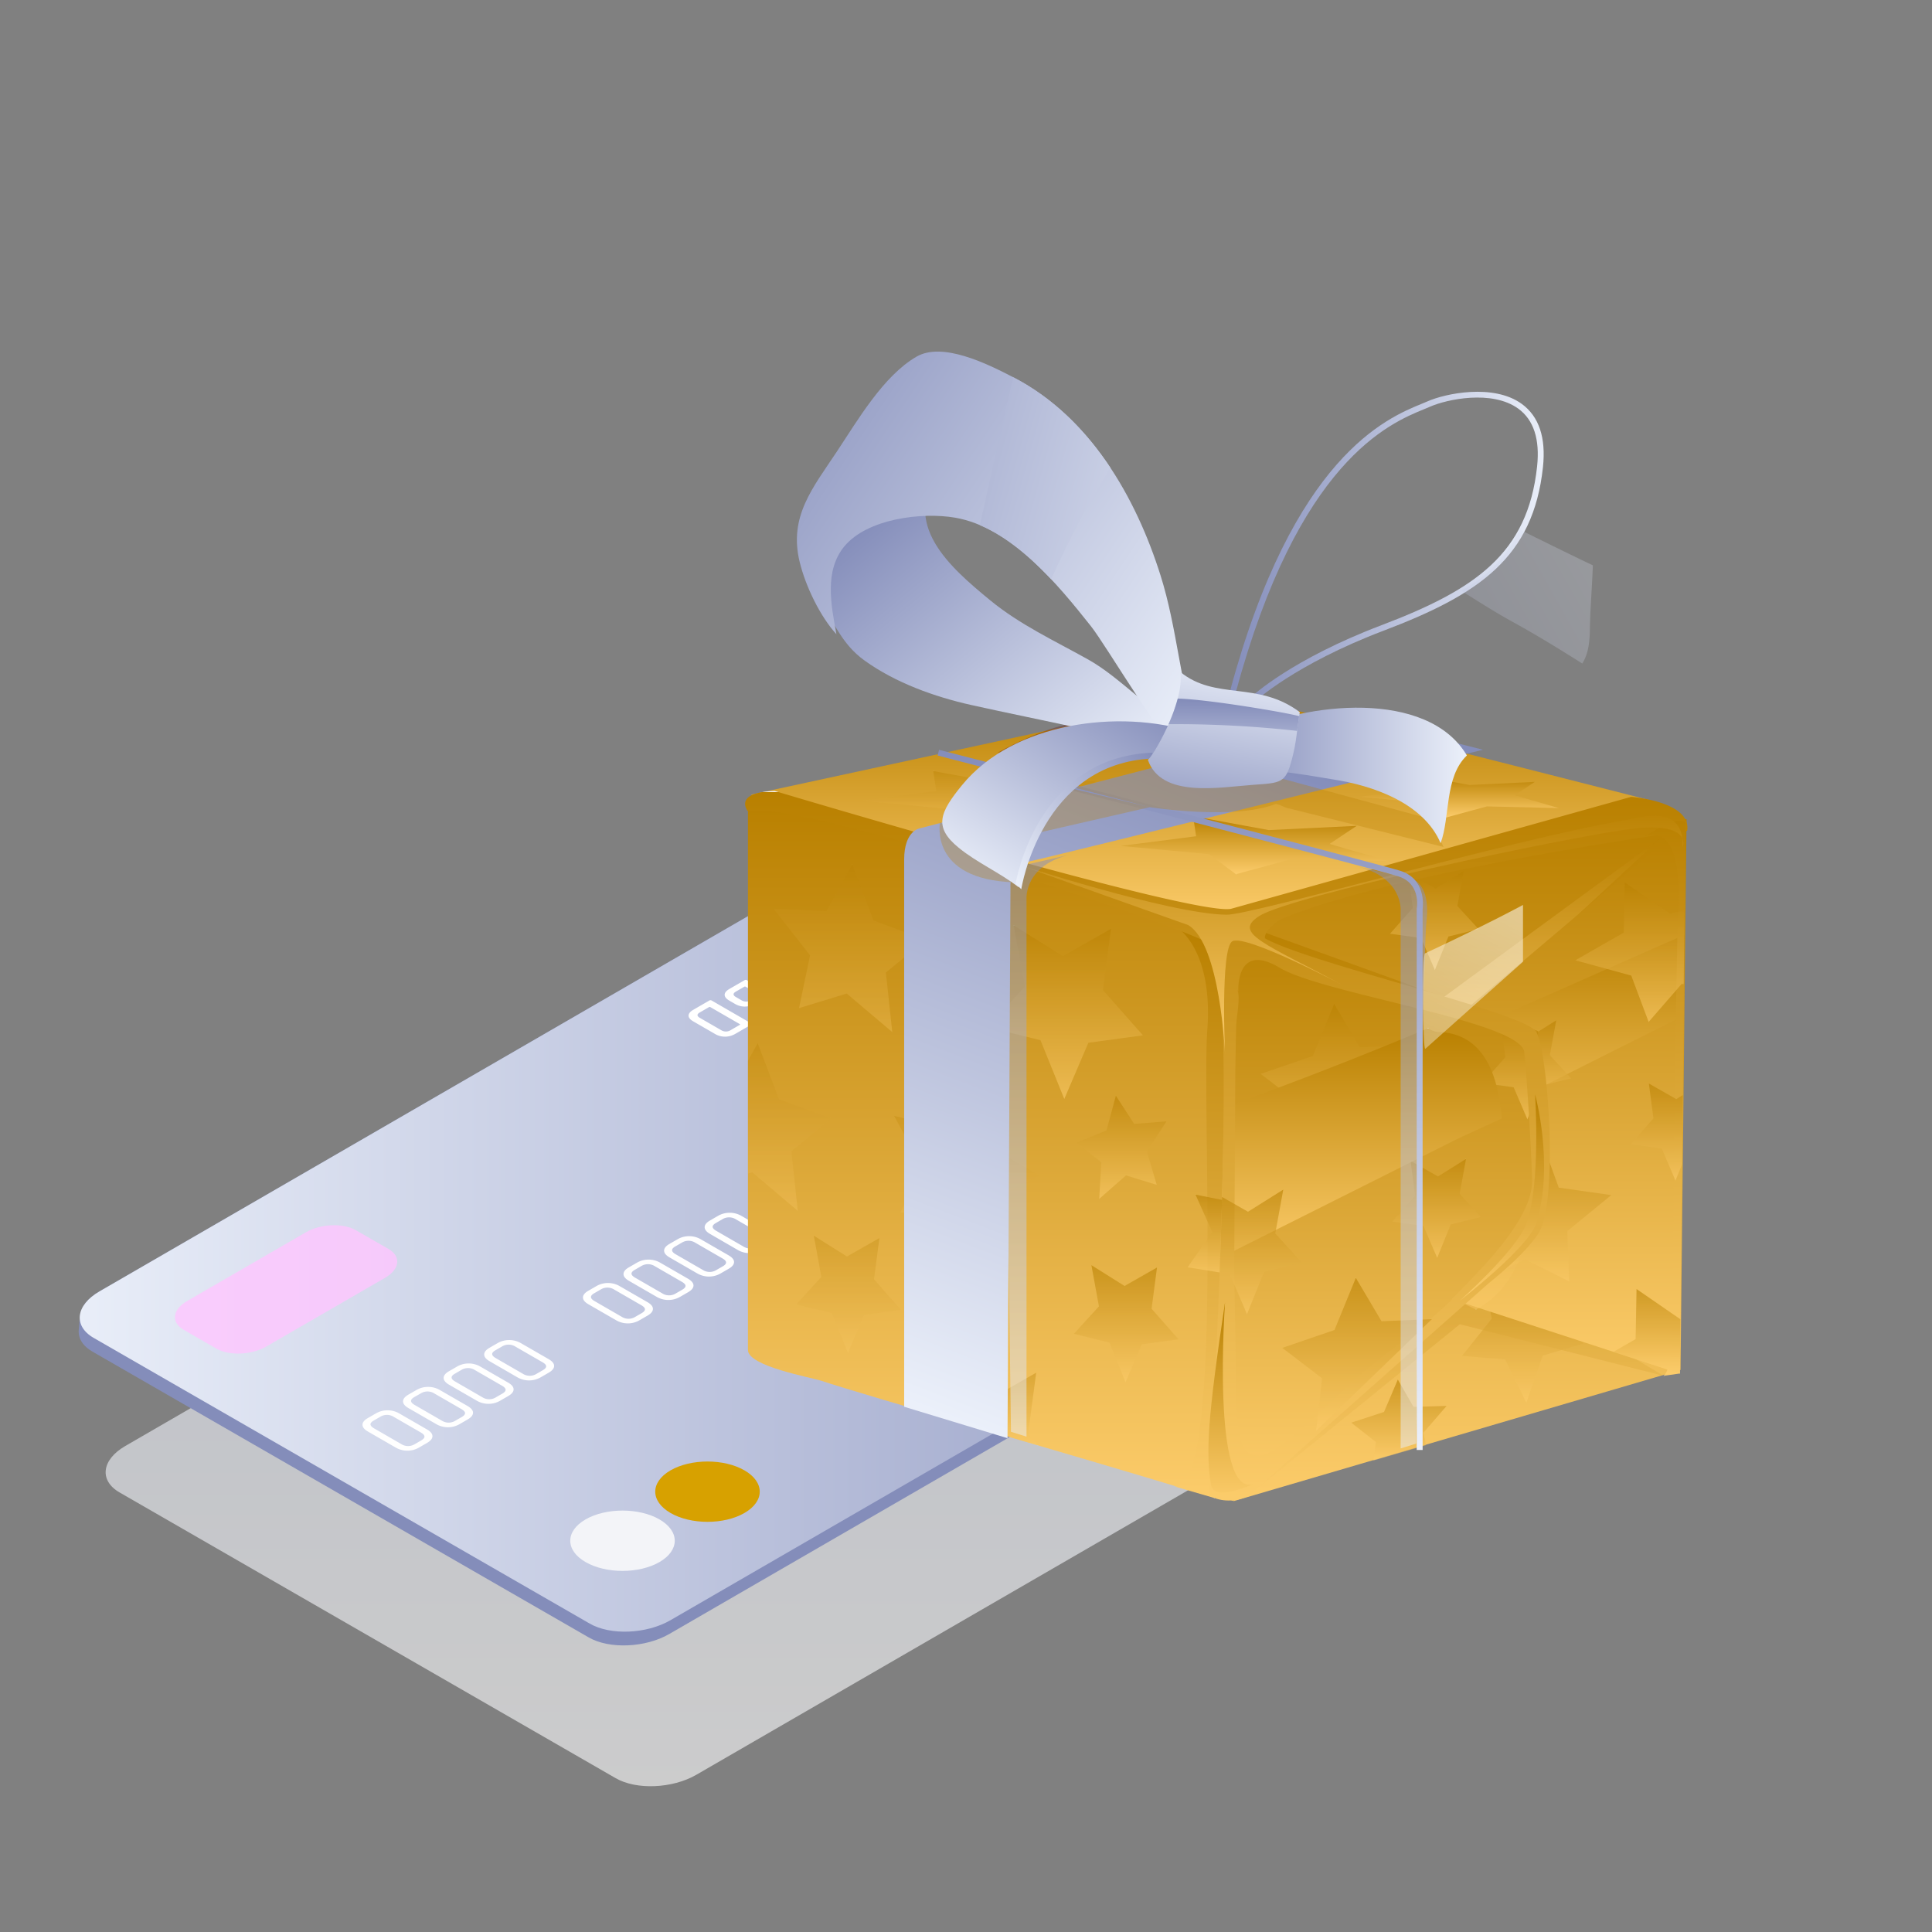 <svg xmlns="http://www.w3.org/2000/svg" xmlns:xlink="http://www.w3.org/1999/xlink" width="522" height="522"  xmlns:v="https://vecta.io/nano"><rect width="100%" height="100%" fill="#808080" stroke="none"/><style><![CDATA[.B{opacity:.6}.C{opacity:.3}.D{opacity:.4}.E{fill:url(#E)}.F{fill:url(#G)}]]></style><defs><linearGradient id="A" x1=".5" x2=".5" y2="1"><stop offset="0" stop-color="#dee5f7"/><stop offset="1" stop-color="#fff"/></linearGradient><linearGradient id="B" x1="1.007" y1=".5" x2="-.02" y2=".5"><stop offset="0" stop-color="#848dba"/><stop offset="1" stop-color="#ebf0fa"/></linearGradient><radialGradient id="C" cx=".5" cy=".5" r="2.113" gradientTransform="translate(-22.437 -297.482) scale(0.238 0.236)"><stop offset="0" stop-color="#666"/><stop offset=".163" stop-color="#6f6f6f" stop-opacity=".929"/><stop offset=".402" stop-color="#8a8a8a" stop-opacity=".741"/><stop offset=".686" stop-color="#b6b6b6" stop-opacity=".427"/><stop offset="1" stop-color="#f2f2f2" stop-opacity="0"/></radialGradient><linearGradient id="D" x1=".5" x2=".5" y2="1"><stop offset="0" stop-color="#f3f4f8"/><stop offset="0" stop-color="#b98000"/><stop offset="1" stop-color="#fccc6b"/><stop offset="1" stop-color="#fff"/></linearGradient><linearGradient id="E" x1=".5" y1="0" x2=".5" y2="1"  xlink:href="#B"/><linearGradient id="F" x1=".532" y1=".013" x2=".225" y2="1.017"  xlink:href="#B"/><linearGradient id="G" x1="0" x2="1"  xlink:href="#B"/><linearGradient id="H" x1="-1.432" y1="1.708" x2="1.489" y2=".039"  xlink:href="#B"/><linearGradient id="I" x1=".101" y1=".218" x2=".932" y2=".991"  xlink:href="#B"/><linearGradient id="J" x1="-.164" y1=".066" x2="1.051" y2=".872"  xlink:href="#B"/><linearGradient id="K" x1="-1.56" y1="-.335" x2="2.173" y2="1.247"  xlink:href="#B"/><linearGradient id="L" x1=".861" y1="-.036" x2=".007" y2=".881"  xlink:href="#B"/><linearGradient id="M" x1="1.033" y1=".05" x2="-.092" y2=".826"  xlink:href="#B"/><linearGradient id="N" x1=".349" y1="1.384" x2=".647" y2="-.119"  xlink:href="#B"/><linearGradient id="O" x1=".526" y1=".085" x2=".396" y2="3.222"  xlink:href="#B"/><linearGradient id="P" x1="3.235" y1="-1.495" x2="1.507" y2="3.409"><stop offset=".097" stop-color="#fff" stop-opacity=".396"/><stop offset=".337" stop-color="#fff" stop-opacity=".6"/><stop offset="1" stop-color="#fff" stop-opacity=".102"/></linearGradient></defs><path fill="#bfcbec" d="M0 0h522v522H0z" opacity="0"/><path d="M257.644 261.203L33.862 390.683c-6.435 3.721-7.129 9.346-1.542 12.563l134.042 77.2c5.588 3.217 15.326 2.806 21.761-.915l223.791-129.478c6.429-3.721 7.122-9.345 1.535-12.563l-134.043-77.2c-5.592-3.219-15.327-2.808-21.762.913z" fill="url(#A)" style="mix-blend-mode:multiply" class="B"/><path d="M409.869 305.027c-.031 2.432-1.805 4.98-5.268 6.981L180.818 441.489c-6.435 3.721-16.18 4.132-21.761.915l-134.049-77.2c-2.751-1.584-3.967-3.752-3.721-5.993.135-1.253.166-2.352.344-3.85.27-2.26 2.026-4.581 5.232-6.435l223.782-129.482c6.435-3.721 16.174-4.132 21.761-.915l134.043 77.2c2.389 1.375 3.617 3.181 3.746 5.1.097 1.533-.314 2.89-.326 4.198z" fill="#848dba"/><path d="M250.644 219.444L26.862 348.924c-6.435 3.727-7.129 9.346-1.542 12.563l134.042 77.2c5.588 3.218 15.326 2.806 21.761-.915l223.791-129.478c6.429-3.721 7.122-9.345 1.535-12.563l-134.043-77.2c-5.592-3.22-15.327-2.808-21.762.913z" fill="url(#B)"/><path d="M50.564 351.513c-1.928 1.111-3.088 2.536-3.267 4s.639 2.812 2.315 3.77l8.861 5.1c3.451 1.983 9.487 1.732 13.46-.559l32.113-18.58c1.922-1.111 3.082-2.536 3.261-4s-.639-2.806-2.309-3.77l-8.867-5.1c-3.451-1.983-9.487-1.732-13.459.565z" fill="#ffc5ff" opacity=".8" style="mix-blend-mode:screen"/><path d="M318.502 307.386c-1.928 1.117-3.089 2.536-3.267 4.01s.645 2.806 2.315 3.77l17.009 9.794c3.451 1.989 9.493 1.738 13.466-.559l35.018-20.257c1.922-1.111 3.082-2.536 3.26-4s-.639-2.806-2.309-3.77l-17.015-9.807c-3.451-1.983-9.487-1.732-13.459.565z" fill="#fff"/><path d="M381.742 304.481l-35.012 20.251c-3.285 1.9-8.265 2.112-11.114.467l-17.015-9.8c-2.855-1.639-2.505-4.513.786-6.417l35.012-20.251c3.285-1.9 8.265-2.112 11.114-.467l17.021 9.8c2.848 1.64 2.498 4.512-.792 6.417z" fill="#ffc440"/><path d="M355.608 288.142a11.82 11.82 0 0 1 1.314-.454l26.618 15.334c-.237.276-.498.531-.78.761l-6.625-3.813-11.052 6.386c2.315 2.02 1.615 4.986-1.9 7.025-3.728 2.023-8.125 2.425-12.158 1.111l-11.624 6.724 6.668 3.844c-.399.191-.809.358-1.228.5l-26.892-15.485a7.01 7.01 0 0 1 .878-.706l7.35 4.231 11.6-6.705c-2.53-2.02-1.9-5.084 1.7-7.166a15.33 15.33 0 0 1 12.416-1l11.022-6.374zm-5.791 25.8l-11.224-6.47-11.5 6.656 11.39 6.564 11.525-6.67a1.79 1.79 0 0 1-.191-.084zm12.456-1.091c2.935-1.7 3.586-4.163 1.756-5.882l-11.956 6.913c3.401 1.036 7.075.665 10.2-1.031zm-21.878-12.6c-3.027 1.75-3.6 4.31-1.566 6.036l12.017-6.951c-3.461-1.158-7.247-.827-10.454.915zm11.458-.448l-12.21 7.061 11.224 6.466c.19.086 12.36-6.951 12.36-6.951-.154-.111-11.377-6.576-11.377-6.576zm1.05-.608l11.224 6.466c.154.111 11.1-6.22 11.1-6.22l-11.4-6.564z" fill="#d88c1d" class="B"/><path d="M181.174 408.791c5.514 3.187 14.448 3.187 19.962 0s5.514-8.345 0-11.525-14.448-3.181-19.962 0-5.514 8.345 0 11.525z" fill="#d7a100"/><path d="M158.21 422.048c5.514 3.187 14.454 3.187 19.968 0s5.508-8.345 0-11.525-14.454-3.181-19.968 0-5.514 8.345 0 11.525z" fill="#f3f4f8"/><path d="M104.708 381.044a6.27 6.27 0 0 1 3.187.86l7.454 4.3q1.5.866 1.492 1.842c-.006.651-.5 1.253-1.474 1.818l-2.149 1.24a6.15 6.15 0 0 1-3.144.847c-1.122.006-2.225-.291-3.193-.86l-7.454-4.3c-.989-.571-1.486-1.185-1.486-1.836s.485-1.265 1.461-1.824l2.149-1.24a6.19 6.19 0 0 1 3.157-.847zm1.7 1.787a3.45 3.45 0 0 0-3.672-.037l-1.762 1.019q-1.787 1.032.086 2.106l7.325 4.231a3.43 3.43 0 0 0 3.654.055l1.762-1.019c1.2-.694 1.179-1.406-.061-2.125zm9.262-8.112a6.24 6.24 0 0 1 3.181.853l7.46 4.3q1.5.875 1.492 1.842c-.006.651-.5 1.259-1.474 1.817l-2.151 1.248a6.29 6.29 0 0 1-6.337-.018l-7.461-4.3c-.989-.571-1.48-1.179-1.48-1.836s.485-1.259 1.461-1.824l2.149-1.24a6.25 6.25 0 0 1 3.16-.842zm1.7 1.787c-1.114-.72-2.544-.735-3.672-.037l-1.768 1.01q-1.778 1.032.086 2.112l7.331 4.231a3.43 3.43 0 0 0 3.653.049l1.763-1.019q1.805-1.041-.068-2.118zm9.26-8.117c1.118-.002 2.216.295 3.181.86l7.454 4.3c1.007.577 1.5 1.191 1.5 1.842s-.5 1.253-1.474 1.817l-2.149 1.24a6.18 6.18 0 0 1-3.15.847 6.25 6.25 0 0 1-3.193-.86l-7.454-4.3c-.989-.571-1.48-1.185-1.48-1.836s.485-1.259 1.461-1.824l2.149-1.24a6.18 6.18 0 0 1 3.155-.846zm1.693 1.791a3.45 3.45 0 0 0-3.672-.037l-1.763 1.019q-1.787 1.032.086 2.106l7.332 4.237a3.44 3.44 0 0 0 3.653.049l1.763-1.019q1.8-1.041-.068-2.125zm9.267-8.116a6.26 6.26 0 0 1 3.181.853l7.454 4.3c1.007.583 1.5 1.2 1.492 1.848s-.5 1.253-1.468 1.818l-2.149 1.24a6.32 6.32 0 0 1-6.343-.012l-7.454-4.311c-.989-.571-1.48-1.179-1.48-1.836s.485-1.259 1.455-1.824l2.149-1.24a6.27 6.27 0 0 1 3.163-.836zm1.695 1.787a3.45 3.45 0 0 0-3.672-.037l-1.762 1.013q-1.787 1.032.086 2.112l7.325 4.231a3.43 3.43 0 0 0 3.653.049l1.763-1.019q1.8-1.041-.061-2.118zm24.991-17.199a6.23 6.23 0 0 1 3.181.86l7.461 4.3q1.5.866 1.492 1.842c-.006.651-.5 1.253-1.474 1.818l-2.149 1.24a6.15 6.15 0 0 1-3.144.847c-1.122.006-2.225-.291-3.193-.86l-7.461-4.3c-.982-.571-1.48-1.185-1.48-1.836s.485-1.265 1.461-1.824l2.149-1.24a6.19 6.19 0 0 1 3.157-.847zm1.7 1.787a3.45 3.45 0 0 0-3.672-.037l-1.762 1.019c-1.192.688-1.161 1.388.08 2.106l7.331 4.237a3.44 3.44 0 0 0 3.654.049l1.762-1.019c1.2-.694 1.179-1.406-.062-2.124zm9.26-8.111a6.24 6.24 0 0 1 3.181.854l7.455 4.3c1.007.583 1.5 1.2 1.5 1.848s-.5 1.253-1.474 1.818l-2.153 1.241a6.32 6.32 0 0 1-6.343-.012l-7.457-4.308c-.989-.565-1.48-1.179-1.48-1.836s.485-1.259 1.461-1.818l2.149-1.246a6.23 6.23 0 0 1 3.161-.841zm1.7 1.787a3.46 3.46 0 0 0-3.678-.037l-1.762 1.019c-1.191.682-1.161 1.388.086 2.106l7.331 4.231a3.43 3.43 0 0 0 3.654.049l1.762-1.019q1.806-1.041-.067-2.118zm9.261-8.118a6.26 6.26 0 0 1 3.181.86l7.454 4.3q1.51.866 1.5 1.842c-.012.651-.5 1.259-1.474 1.818l-2.149 1.24a6.25 6.25 0 0 1-3.15.853c-1.122 0-2.224-.299-3.193-.866l-7.455-4.3c-.988-.571-1.48-1.185-1.48-1.836s.485-1.259 1.461-1.824l2.149-1.24c.957-.561 2.047-.853 3.156-.847zm1.694 1.787a3.45 3.45 0 0 0-3.672-.037l-1.762 1.019c-1.191.688-1.16 1.388.086 2.112l7.331 4.231a3.42 3.42 0 0 0 3.647.049l1.77-1.019q1.805-1.041-.068-2.118zm9.266-8.112a6.26 6.26 0 0 1 3.181.853l7.454 4.3c1.007.583 1.5 1.2 1.492 1.848s-.5 1.253-1.468 1.817l-2.149 1.24a6.32 6.32 0 0 1-6.343-.012l-7.454-4.31c-.989-.565-1.48-1.179-1.48-1.836s.485-1.259 1.455-1.817l2.149-1.247a6.27 6.27 0 0 1 3.163-.836zm1.695 1.787a3.45 3.45 0 0 0-3.672-.037l-1.762 1.019c-1.191.682-1.161 1.388.086 2.106l7.326 4.231a3.43 3.43 0 0 0 3.653.049l1.762-1.019q1.805-1.041-.061-2.118zm24.99-17.193a6.24 6.24 0 0 1 3.181.854l7.46 4.3q1.5.866 1.492 1.842c-.006.651-.5 1.259-1.474 1.818l-2.149 1.24a6.27 6.27 0 0 1-6.337-.012l-7.46-4.3c-.989-.571-1.48-1.185-1.48-1.836s.485-1.259 1.461-1.824l2.149-1.24a6.17 6.17 0 0 1 3.157-.842zm1.7 1.781a3.46 3.46 0 0 0-3.678-.037l-1.763 1.019c-1.185.688-1.16 1.394.086 2.112l7.332 4.231a3.43 3.43 0 0 0 3.653.049l1.762-1.019q1.805-1.041-.067-2.118zm9.262-8.111a6.24 6.24 0 0 1 3.18.854l7.454 4.3c1.007.583 1.5 1.2 1.5 1.848s-.5 1.253-1.474 1.817l-2.15 1.243a6.32 6.32 0 0 1-6.343-.012l-7.454-4.3c-.989-.571-1.48-1.185-1.48-1.842s.485-1.259 1.461-1.817l2.149-1.24a6.18 6.18 0 0 1 3.157-.851zm1.7 1.787a3.46 3.46 0 0 0-3.678-.037l-1.763 1.019c-1.191.682-1.16 1.388.086 2.106l7.331 4.231a3.43 3.43 0 0 0 3.654.049l1.762-1.013q1.805-1.05-.067-2.125zm9.255-8.112c1.117-.005 2.215.29 3.18.853l7.454 4.3c1.007.577 1.5 1.191 1.5 1.842s-.5 1.259-1.474 1.818l-2.149 1.24a6.28 6.28 0 0 1-6.343-.012l-7.454-4.3c-.988-.571-1.48-1.185-1.48-1.836s.485-1.259 1.455-1.824l2.149-1.24a6.21 6.21 0 0 1 3.162-.841zm1.695 1.781a3.45 3.45 0 0 0-3.672-.037l-1.762 1.019q-1.787 1.032.086 2.112l7.331 4.231a3.42 3.42 0 0 0 3.647.049l1.768-1.019c1.2-.694 1.179-1.4-.068-2.118zm9.269-8.111a6.26 6.26 0 0 1 3.181.853l7.454 4.3c1.007.583 1.5 1.2 1.492 1.848s-.5 1.253-1.468 1.818l-2.149 1.24a6.32 6.32 0 0 1-6.343-.012l-7.454-4.3c-.989-.571-1.48-1.185-1.48-1.842s.485-1.259 1.455-1.818l2.149-1.24a6.21 6.21 0 0 1 3.163-.847zm1.695 1.787a3.45 3.45 0 0 0-3.672-.037l-1.762 1.019c-1.191.682-1.161 1.388.086 2.106l7.325 4.231a3.43 3.43 0 0 0 3.654.049l1.762-1.013q1.805-1.05-.061-2.125zm24.992-17.193a6.24 6.24 0 0 1 3.181.854l7.46 4.3q1.5.866 1.492 1.842c-.006.651-.5 1.259-1.473 1.817l-2.149 1.24a6.27 6.27 0 0 1-6.337-.012l-7.46-4.3c-.988-.571-1.48-1.179-1.48-1.836s.485-1.259 1.462-1.824l2.149-1.24a6.23 6.23 0 0 1 3.155-.841zm1.7 1.787c-1.115-.722-2.546-.739-3.678-.043l-1.762 1.019c-1.185.688-1.16 1.394.086 2.112l7.331 4.231a3.43 3.43 0 0 0 3.653.049l1.764-1.023q1.805-1.041-.068-2.118zm9.26-8.118a6.24 6.24 0 0 1 3.181.854l7.454 4.309q1.51.866 1.5 1.842c-.006.645-.5 1.253-1.474 1.818l-2.15 1.24a6.32 6.32 0 0 1-6.343-.012l-7.454-4.3c-.989-.571-1.48-1.185-1.48-1.842s.485-1.259 1.461-1.818l2.149-1.24c.956-.562 2.047-.856 3.156-.851zm1.7 1.787a3.46 3.46 0 0 0-3.678-.037l-1.762 1.019c-1.191.682-1.161 1.388.086 2.106l7.332 4.231a3.43 3.43 0 0 0 3.653.049l1.762-1.013q1.805-1.05-.068-2.125zm9.257-8.111a6.26 6.26 0 0 1 3.181.853l7.454 4.3c1.007.577 1.5 1.191 1.5 1.842s-.5 1.259-1.474 1.817l-2.149 1.24a6.28 6.28 0 0 1-6.343-.012l-7.454-4.3c-.989-.571-1.48-1.179-1.48-1.836s.485-1.259 1.455-1.824l2.149-1.24a6.2 6.2 0 0 1 3.161-.84zm1.695 1.787c-1.113-.722-2.542-.739-3.672-.043l-1.762 1.019q-1.787 1.032.086 2.112l7.325 4.231a3.43 3.43 0 0 0 3.653.049l1.775-1.019c1.2-.694 1.179-1.4-.068-2.118zm12.443-7.258l7.46 4.3q1.5.866 1.492 1.842c-.006.651-.5 1.253-1.474 1.818l-2.149 1.24a6.15 6.15 0 0 1-3.144.847 6.22 6.22 0 0 1-3.193-.86l-7.46-4.3c-.982-.571-1.48-1.185-1.48-1.836s.485-1.265 1.461-1.824l2.149-1.24a6.31 6.31 0 0 1 6.337.012zm-1.48.927a3.45 3.45 0 0 0-3.672-.037l-1.768 1.019q-1.778 1.032.086 2.106l7.331 4.231a3.43 3.43 0 0 0 3.654.055l1.762-1.019c1.2-.694 1.179-1.406-.061-2.125zm-42.226-26.201l-10.7-6.177a.56.56 0 0 0-.6 0l-4.323 2.493c-.854.5-1.289 1.019-1.3 1.578s.418 1.081 1.283 1.578l5.858 3.383a5.31 5.31 0 0 0 2.726.731 5.43 5.43 0 0 0 2.739-.743l4.323-2.5c.191-.109.191-.226-.006-.343zm-3.095.405l-2.474 1.431c-.788.489-1.786.482-2.567-.018l-5.717-3.3q-1.3-.755-.031-1.48l2.475-1.431a.35.35 0 0 1 .369-.012l7.945 4.587q.194.113 0 .224zm-12.286 8.818l5.624-3.242q.3-.175 0-.35l-10.7-6.177a.55.55 0 0 0-.6 0l-5.624 3.248c-.19.1-.184.221.019.332l.9.522c.175.112.399.115.577.006l4.01-2.309c.113-.084.264-.094.387-.025l2.966 1.719a32.2 32.2 0 0 1-3.426 2.18c-.209.123-.215.239-.018.356l.9.516a.57.57 0 0 0 .614-.012l3.39-1.959c.115-.079.265-.086.387-.018l3.126 1.805c.129.074.129.154-.013.233l-4.01 2.315c-.184.111-.184.221.018.332l.9.522c.174.111.396.113.573.006zm-2.813 1.284l-10.7-6.183c-.183-.115-.417-.115-.6 0l-4.163 2.407c-.866.5-1.308 1.025-1.32 1.572s.411 1.068 1.265 1.56l.86.5c1.04.593 2.285.705 3.414.307a1.1 1.1 0 0 0-.54 1c.043.368.35.718.927 1.05l1.124.651a5.27 5.27 0 0 0 2.7.731 5.43 5.43 0 0 0 2.708-.755l4.323-2.493c.205-.12.205-.237.002-.347zm-8.08-2.481l-2.284 1.32a2.45 2.45 0 0 1-2.622.031l-.8-.467c-.847-.485-.835-.982.031-1.48l2.321-1.339c.11-.074.253-.079.368-.012l3.009 1.738c.108.068.108.131-.023.209zm5.023 2.9l-2.457 1.422c-.783.509-1.79.522-2.585.031l-1.087-.626c-.847-.485-.8-1 .123-1.535l2.388-1.375c.109-.077.254-.082.368-.012l3.267 1.885c.117.067.111.141-.018.214zm-19.134.035l10.7 6.177a.55.55 0 0 0 .6 0l1.105-.639c.2-.117.2-.227 0-.344l-10.7-6.177a.55.55 0 0 0-.6 0l-1.111.639c-.196.117-.196.227.006.344zm5.251 9.671l1.105-.639c.215-.123.221-.246.019-.356l-9.327-5.391c.688-.562 1.428-1.058 2.21-1.48.215-.123.221-.239.018-.356l-.9-.516a.57.57 0 0 0-.614.012l-6.521 3.764c-.209.123-.215.239-.018.356l.9.516a.58.58 0 0 0 .62-.012l2.21-1.277c.11-.074.253-.079.368-.012l9.333 5.391a.55.55 0 0 0 .597 0zm-13.301 7.681l2.039-1.179c.866-.5 1.3-1.025 1.289-1.578s-.436-1.074-1.289-1.566l-5.852-3.383c-1.68-.999-3.772-.999-5.452 0l-2.039 1.179q-1.28.746-1.289 1.566c-.006.553.424 1.081 1.289 1.578l.847.491c.195.117.438.117.633 0l1.105-.639c.2-.117.19-.233-.018-.356l-.774-.448c-.866-.5-.878-.995-.031-1.48l1.529-.884a2.41 2.41 0 0 1 2.561.018l5.717 3.3c.865.5.878.995.03 1.486l-1.529.884c-.789.487-1.788.477-2.567-.025l-.767-.442a.58.58 0 0 0-.62-.012l-1.105.639c-.209.123-.209.246 0 .362l.847.491a5.4 5.4 0 0 0 5.447 0zm-5.521 3.18l1.265-.731c.166-.092.123-.184-.123-.27l-13.76-4.415a.86.86 0 0 0-.718.074l-1.756 1.013c-.239.135-.276.27-.123.418l7.645 7.939a.37.37 0 0 0 .491.061l1.246-.718c.018-.356-1.6-2.057-1.6-2.057l3.868-2.235 2.953.933c.195.089.42.085.612-.012zm-12.5-3.887l7.172 2.358-3.172 1.837-4.059-4.151zm2.082 9.906l1.105-.639c.2-.111.2-.227 0-.344l-10.7-6.177a.55.55 0 0 0-.6 0l-4.114 2.37c-.853.5-1.283 1.025-1.283 1.584s.43 1.093 1.283 1.584l1.474.853a5.16 5.16 0 0 0 4.218.51c.074.037 2.235 3.537 2.235 3.537.1.209.295.233.577.074l1.093-.632c.276-.16.362-.325.245-.485l-2.161-3.42 1.775-1.025a.37.37 0 0 1 .387-.018l3.862 2.229a.56.56 0 0 0 .604-.001zm-6.238-3.033l-2.235 1.289c-.788.501-1.793.506-2.585.012l-1.474-.853q-1.3-.755 0-1.5l2.232-1.291c.11-.074.253-.079.368-.012l3.709 2.143c.123.069.113.138-.016.212zm-2.181 7.552l-10.7-6.183c-.185-.11-.415-.11-.6 0l-4.323 2.5c-.853.491-1.289 1.019-1.3 1.572s.418 1.087 1.29 1.584l5.844 3.376a5.27 5.27 0 0 0 2.732.737c.961-.008 1.902-.261 2.732-.743l4.323-2.5c.198-.116.198-.234.002-.343zm-3.095.405l-2.475 1.431a2.42 2.42 0 0 1-2.567-.018l-5.716-3.3q-1.3-.746-.031-1.48l2.474-1.431c.111-.072.254-.075.368-.006l7.946 4.587q.195.106.001.221z" fill="#fff"/><path d="M508 379.103c0-23.786-81.1-43.056-181.148-43.056s-181.154 19.271-181.154 43.056 81.109 43.049 181.154 43.049S508 402.881 508 379.103z" opacity=".85" fill="url(#C)" style="mix-blend-mode:multiply"/><g fill="url(#D)"><path d="M204.931 217.692s-2.846-1.3-2.846 2v145.056c0 4.417 17.055 7.389 19.9 8.345 10.218 3.433 75.022 22.155 96.881 28.841 4.892 1.5 9.616 2.166 14.518 3.628l.194-157.6-124.882-31.751z"/><path d="M455.688 221.314l-1.631 148.823-120.673 35.425v-158.36z"/><path d="M341.761 253.514l48.269 15.922 58.641-42.988-55.848 51.745z" class="B"/><path d="M394.418 338.693l-56.674 65.087 56.674-45.982 55.052 13.931z" class="C"/><path d="M427.885 362.957l-11.062 3.31-4.424 12.718-5.711-11.664-11.642-.995 7.994-10.029-2.357-12.9 10.5 5.3 10.1-7.066-1.717 13.085z" style="mix-blend-mode:multiply" class="B"/><path d="M445.845 216.218l-33.53-8.536-56.881-14.407c-14.622-3.765-27.331-6.3-42.148-2.512-9.67 2.474-19.56 4.237-29.308 6.394l-65.937 14.267q-7.6 1.636-15.2 3.281l130.226 34.243 93.679-22.861 25.918-5.61z"/><path d="M455.453 222.468l-78.986 66.869v56.521l77.4 25.243z"/><path d="M387.19 308.75c13.084-7.021 58.329-29.678 67.707-34.3l.233-21.832c-8.6 3.53-59.066 26.438-64.453 27.874l-14.21 8.846v24.69c3.622-1.663 7.212-3.393 10.723-5.278z"/><path d="M423.961 346.199l-12-5.959-13.868 7.264 4.446-14.4-9.065-10.067 14.751-2.16 8.267-12.789 4.672 12.8 14.174 2.018-11.866 9.72z" style="mix-blend-mode:multiply" class="B"/><path d="M395.615 272.222s10.771 3.184 12.766 13.931 14.759 54.53-9.574 67.665l-10.771-5.174-3.192-66.073z" class="D"/><path d="M332.265 248.55l83.3 30.04.8 49.753-79.11 74.693-5.062-.261z"/><path d="M374.836 307.331l-12.894-3.659-12.294 9.682 1.719-14.972-10.766-8.232 14.1-4.827 5.772-14.086 6.948 11.727 14.3-.615-9.876 11.73z" style="mix-blend-mode:multiply" class="B"/><path d="M215.884 272.378l12.894-3.936 12.3 10.415-1.72-16.1 10.767-8.855-14.1-5.192-5.772-15.151-6.948 12.613-14.315-.666 9.876 12.617z" style="mix-blend-mode:multiply" class="C"/><path d="M400.112 328.805l-8.135 2-3.671 9.055-3.712-8.659-8.4-1.144 6.159-6.977-1.239-9.43 7.412 4.22 7.574-4.753-1.72 9.418z" style="mix-blend-mode:multiply" class="B"/><path d="M215.141 352.427l9.622 2.361 4.339 10.708 4.39-10.24 9.934-1.351-7.283-8.252 1.464-11.151-8.766 4.99-8.957-5.621 2.035 11.138z" style="mix-blend-mode:multiply" class="C"/><path d="M290.882 308.722l6.675 5.323-.569 9.877 7.246-6.345 8.3 2.558-2.653-9.041 5.289-8.113-8.732.686-4.944-7.609-2.537 9.373z" style="mix-blend-mode:multiply" class="B"/><path d="M290.138 360.387l9.621 2.362 4.34 10.708 4.389-10.24 9.934-1.352-7.282-8.252 1.464-11.151-8.765 4.99-8.957-5.621 2.035 11.138z" style="mix-blend-mode:multiply" class="B"/><path d="M266.849 277.541l14.27 3.5 6.438 15.885 6.51-15.188 14.734-2.006-10.8-12.238 2.172-16.54-13 7.4-13.287-8.338 3.019 16.52z" style="mix-blend-mode:multiply" class="B"/><path d="M243.275 327.669l13.537-.989 10.2 12.118 1.373-15.2 12.367-5.957-12.993-7.669-2.825-15.146-9.3 10.2-14.055-3.539 7.378 13.65z" style="mix-blend-mode:multiply" class="D"/><path d="M424.483 291.365l-8.136 2-3.67 9.055-3.71-8.66-8.4-1.143 6.159-6.978-1.238-9.429 7.412 4.22 7.575-4.753-1.721 9.419z" style="mix-blend-mode:multiply" class="B"/><path d="M399.484 251.031l-8.135 2-3.671 9.055-3.712-8.659-8.4-1.144 6.158-6.977-1.237-9.43 7.411 4.22 7.574-4.753-1.721 9.418z" style="mix-blend-mode:multiply" class="B"/><path d="M318.224 250.728s9.574 5.97 7.979 27.464 4.588 125.777-8.976 123.389l10.97 3.186 3.59-136.128s2.394-15.523-13.563-17.911z"/><path d="M388.829 278.837a4.98 4.98 0 0 1-2.949-1.038q-27.345 11.483-55.277 21.519c-.082 12.729-.454 26.87-.94 40.536l63.93-32.058q6.081-2.837 12.191-5.607c-.955-11.013-4.455-22.856-16.955-23.352z"/><path d="M345.869 248.473c30.1-12.929 109.983-24.015 109.983-24.015 1.2-7.961-15.159-9.155-15.159-9.155l-108.107 30.251c-10.372 1.991-123.266-31.842-123.266-31.842-11.569.4-7.181 5.573-7.181 5.573 11.969-3.582 116.485 30.25 124.862 35.823s-.4 148.863-.4 148.863c5.185 3.185 11.37.181 11.1-.234.015.016.031.031.047.045l64.479-57.073c4.533-3.641 10.263-8.721 13.338-13.322 5.671-8.488 2.659-49.487-.532-54.662s-61.3-18.443-73.268-25.209c-.004-.002-.504-2.016 4.104-5.043zm-.12 13c11.967 7.164 65.29 14.462 66.088 22.822.909 9.516 1.778 24.673 2.128 34.23.386 10.526-13.261 23.774-20.7 31.491-9.052 9.385-18.841 14.95-28.371 23.845-6.278 5.858-12.194 11.781-19.184 16.852-10.986 7.972-11.447-3.931-11.67-12.712l-.567-34.942.293-53.608q.1-6.184.24-12.367c.049-2.295 1.265-7.84.242-9.855a7.35 7.35 0 0 0 .335.611s-.798-13.53 11.167-6.365z"/><path d="M346.722 321.417l-9.529 5.979-7.013-3.992-.658 20.393 2.724.371 4.669 10.893 4.617-11.392 10.235-2.512-7.21-7.891z" style="mix-blend-mode:multiply" class="B"/><path d="M386.889 356.41l-13.614.585-6.948-11.728-5.773 14.087-14.1 4.826 10.766 8.232-1.624 14.167z" style="mix-blend-mode:multiply" class="B"/><path d="M444.282 226.051s9.978-5.171 9.178 17.512-1.6 113.837-1.6 113.837.4 11.941-2.394 14.329l4.4-.628 1.587-148.634c-1.595-2.786-11.171 3.584-11.171 3.584z"/><path d="M454.654 228.836s2.793-7.164-14.76-4.777-91.153 17.912-99.73 23.484c-7.106 4.618 1.2 7.165 23.536 19.106 0 0-26.926-14.329-30.716-12.339-3.3 1.732-1.994 30.648-1.994 30.648s-1.2-29.851-9.973-35.026l-47.073-16.719s41.886 13.732 57.444 13.93c6.977.09 76.991-20.3 107.309-25.473 4.312-.734 16.356-4.775 15.957 7.166z" style="mix-blend-mode:hard-light"/><path d="M394.418 351.434s18.742-14.438 20.744-21.1c4.786-15.921-.4-34.628-.4-34.628s1.6 24.678-2.394 35.026c-2.779 7.213-17.95 20.702-17.95 20.702z" style="mix-blend-mode:hard-light"/><path d="M381.913 380.128l-4.24-7.388-3.729 8.752-8.856 2.893 6.657 5.24-.643 4.973 14.187-4.13-.707-3.358 6.273-7.244z" style="mix-blend-mode:multiply" class="B"/><path d="M451.246 246.88l-12.266-8.458-.248 13.532-13.1 7.507 15.108 4.124 4.7 12.525 8.917-10.261.556.035.214-19.984z" style="mix-blend-mode:multiply" class="B"/><path d="M454.669 295.871l-1.759 1.1-7.412-4.22 1.238 9.429-6.158 6.978 8.4 1.144 3.712 8.659 1.78-4.395z" style="mix-blend-mode:multiply" class="B"/><path d="M453.866 371.101l.157-14.651-11.853-8.172-.247 13.532-6 3.438z" style="mix-blend-mode:multiply" class="B"/><path d="M210.485 297.001l-5.772-15.151-2.628 4.772v30.47l1.162-.354 12.3 10.415-1.72-16.1 10.766-8.856z" style="mix-blend-mode:multiply" class="C"/><path d="M266.958 378.296l-13.287-8.338 2.45 13.409 24.416 7.184-2.75-3.117 2.171-16.539z" style="mix-blend-mode:multiply" class="D"/><path d="M330.179 324.2l-7.17-1.428 4.521 10.084-6.649 9.553 8.64 1.389z" style="mix-blend-mode:multiply" class="B"/><path d="M327.2 401.182c-1.4-8.558-1-17.513 3.791-49.355 0 0-3.753 52.683 7.578 49.156-.001.001-10.593 4.955-11.369.199z"/><path d="M252.153 208.329l20.426 3.743 23.766-1.141-7.326 4.888 16.107 4.654-26.217-.615-15.193 4.135-7.242-5.407-23.863-2.237 20.359-2.61z" class="D"/><path d="M322.362 220.535l20.427 3.743 23.767-1.141-7.327 4.888 16.108 4.653-26.221-.617-15.193 4.135-7.242-5.407-23.865-2.235 20.359-2.609z"/><path d="M306.37 196.055l15.149 2.776 17.628-.847-5.434 3.626 11.947 3.451-19.445-.456-11.269 3.067-5.371-4.011-17.7-1.659 15.1-1.935z" class="D"/><path d="M381.899 209.322l15.15 2.777 17.627-.846-5.434 3.626 11.945 3.451-19.444-.456-11.27 3.066-5.371-4.01-17.7-1.659 15.1-1.935z"/><path d="M378.585 199.184c-3.777-1.039-7.578-1.507-11.217-2.427l.16 1.064-10.109 1.3 11.85 1.111 3.6 2.685 7.544-2.053 4.727.111-6.555-1.791z" class="C"/></g><path d="M273.147 386.853l4.2 1.309V242.767s-.609-9.155 12.156-11.941l-13.962 3.185s-6.382 0-5.186 11.542 2.792 141.3 2.792 141.3z" opacity=".5" class="E"/><path d="M272.217 388.579l.8-148.863s-.532-5.839 4.787-6.9 122.866-30.25 122.866-30.25l-35.9-9.022-116.223 30.251s-4.255.531-4.255 8.492v147.8z" fill="url(#F)"/><g class="E"><path d="M350.126 214.046l-72.561 18.009c-7.1 2.179-6.271 9.519-6.148 10.374v146.15h1.6L273 242.226c-.05-.275-1.134-6.758 5.034-8.652 3.732-1.145 39.892-10.027 72.019-17.871a4.96 4.96 0 0 1 .073-1.657z"/><path d="M382.639 390.039l-4.2 1.309V245.952s.61-9.155-12.155-11.94l13.962 3.184s6.383 0 5.185 11.543-2.792 141.3-2.792 141.3z" opacity=".5"/><path d="M383.569 391.764l-.8-148.863s.531-5.839-4.787-6.9-125.258-33.437-125.258-33.437l35.9-7.43 118.612 31.843s4.254.53 4.254 8.49v147.8z"/><path d="M382.773 391.764h1.6V245.613c.123-.854.95-8.194-6.148-10.373-6.859-2.106-119.774-31.5-124.509-32.652l-.377 1.548c1.159.281 117.6 30.534 124.417 32.625 6.168 1.894 5.084 8.377 5.033 8.652l-.012.14z"/></g><path d="M275.939 226.051l34.706-7.961-21.541-5.175s-11.17 4.777-13.165 13.136zm-21.941-3.981s-3.192 15.523 19.946 16.319z" class="C" fill="#b98000"/><path d="M311.412 203.363c-10.342-2.787-41.855 0-41.855 0s13.163-7.563 23.137-8.359l21.941 5.174s-2.128 3.48-3.223 3.185z" fill="#5b0909" class="C"/><path d="M390.03 228.836l-3.59-7.563-39.495-10.746s-16.491-3.069-24.658-1.554l-10.816-4.019s-12.4-1.194-20.775 7.961l19.946 5.175s22.739 3.582 34.065-.881c1.284.179 2.567 1.138 3.833 1.278z" fill="#b98000" class="C"/><g class="E"><path d="M413.467 110.075c-17-9.447-42.057 3.1-51.663 15.382-15.639 20-29.675 50.64-29.948 76.373a149.62 149.62 0 0 0 14.334 4.068c5.519-7.927 5.933-19.561 10.46-28.172a94.75 94.75 0 0 1 21.317-27.424c6.487-5.667 12.558-11.436 21.727-9.374 6.3 1.415 14.957 10.128 9.335 16.719 0-.001 16.61-40.808 4.438-47.572z"/><path d="M402.406 106.108l3.067.8c-1.001-.341-2.026-.609-3.067-.8z"/><path d="M429.566 170.072c.141-9.559 1.5-19.286.528-28.776-.92-8.984-2.8-22.184-9.943-28.494-3.855-3.408-9.448-4.6-14.677-5.894 17.857 6.129 9.174 32.718.721 43.293-17.235 21.561-70.713 22.581-75.139 54.008l2.24 4.5c1.728.353 3.405.924 4.989 1.7 8.221-4.594 23.033-3.242 31.07-3.793 18.759-1.287 34.606-7.674 49.521-19.51 7.626-6.045 10.547-7.309 10.69-17.034z"/></g><path d="M338.987 189.61l-1.1-1.154c.437-.416 11.033-10.3 35.37-19.537 25.306-9.607 39.5-19.282 42.042-42.86.792-7.353-.914-12.614-5.071-15.637-7.105-5.166-19.363-2.529-23.865-.532-.443.2-.964.409-1.552.65-9.311 3.8-34.044 13.908-50.925 76.578l-1.541-.414c17.087-63.431 42.349-73.752 51.861-77.638l1.508-.632c4.767-2.113 17.79-4.871 25.453.7 4.651 3.383 6.574 9.134 5.717 17.094-2.629 24.393-17.162 34.347-43.061 44.177-24.037 9.127-34.731 19.106-34.836 19.205z" class="F"/><path d="M410.639 143.109a36.16 36.16 0 0 1-15.86 16.5c4.6 2.87 9.152 5.8 13.8 8.348 6.4 3.511 12.739 7.4 18.923 11.318 1.368-2.157 2-4.819 2.064-9.2.086-5.748.608-11.556.8-17.337-5.593-2.62-18.695-9.129-19.727-9.629z" fill="url(#H)" opacity=".26" style="mix-blend-mode:hard-light"/><path d="M319.479 196.199c-8.911-3.764-16.437-12.948-25.456-18-9.063-5.072-18.455-9.395-26.55-16.057-10.881-8.958-24.227-20.529-13.7-35.084-6.6-.433-34.072 15.251-30.456 17.9l-1.893 17.789c4.26 5.549 5.816 11.163 12.222 15.76 8.368 6 18.842 9.757 28.725 11.965 19.051 4.256 40.032 7.974 57.511 13.556-1.022-2.488-1.164-5.25-.403-7.829z" fill="url(#I)"/><path d="M313.588 155.553c-6.685-21.237-19.051-42.839-39.742-53.587-7.443-3.866-19.274-9.62-26.222-5.6-8.951 5.183-15.943 17.254-21.5 25.626-6.558 9.88-13.043 17.549-10.07 29.825 1.592 6.574 5.555 14.774 9.935 19.547-1.434-7.82-3.331-17.146 2.153-23.758 6.168-7.438 20.877-9.3 29.95-7.73 15.073 2.6 27.7 18.012 36.629 29.267 4.32 5.445 20.293 32.824 23.79 33.069l5.2-2.193q-.206-.77-.408-1.539c-4.37-13.497-5.252-28.749-9.715-42.927z" fill="url(#J)"/><path d="M273.846 101.966l-.041-.021c-2.187 8.632-8.039 35.3-9.055 39.941 7.131 3.033 13.609 8.6 19.275 14.626 4.617-10.411 9.957-20.487 15.98-30.153-6.665-10.052-15.254-18.729-26.159-24.393z" fill="url(#K)"/><path d="M312.641 201.905c-.156-.024-17.352-2.646-55.246-12.1-15.891-3.964-26.379-10.1-31.172-18.25-3.545-6.022-2.6-10.991-2.409-11.808.071-20.027 21.617-21.331 23.046-21.393 13.979-2.666 29.764 6.9 46.924 28.424a208.9 208.9 0 0 1 20.718 31.674l-.8 1.46c-.344-.669-34.579-66.166-66.6-59.984l-.133.014c-.88.022-21.561.758-21.561 19.9l-.028.207c-.012.046-1.23 4.882 2.249 10.754 3.152 5.318 10.942 12.664 30.151 17.455 37.805 9.43 55.235 12.424 55.389 12.448z" class="F"/><path d="M259.941 212.118c-6.106 7.476-7.71 11.364-.934 16.915 4.974 4.074 11.177 6.758 16.191 10.669 2.121-25.172 27.7-42.923 49.409-32.36l-2.392-9.553c-19.797-6.305-48.398-2.66-62.274 14.329z" fill="url(#L)"/><path d="M275.94 240.247l-1.531-1.458c.053-.35 5.59-34.22 37-35.426l.062 1.591c-30.103 1.156-35.481 34.956-35.531 35.293z" fill="url(#M)"/><g class="F"><path d="M336.576 197.79l-3.99 12.737c3.264-4.734 21.486-.854 27.325.021 11.1 1.662 24.725 6.465 29.318 17.254 2.625-6.929.976-17.862 7.105-23.685-10.72-18.079-43.901-14.178-59.758-6.327z"/><path d="M388.491 228.104c-6.908-16.814-40.184-18.624-40.519-18.64l.079-1.59c1.41.069 34.624 1.876 41.916 19.626z"/></g><path d="M318.892 181.54c1.264 8.465-7.747 23.452-8.765 23.718 3.582 10.475 19.29 7.449 28.462 6.794 7.591-.542 8.768-.414 10.5-7.025 1.325-5.052 1.23-7.638 2.1-12.614-11.425-8.554-22.76-3.075-32.297-10.873z" fill="url(#N)"/><path d="M350.467 197.483l.546-3.971c-2.691-.852-24.5-4.567-32.806-4.768a46.89 46.89 0 0 1-2.479 6.92c11.605-.072 23.205.535 34.739 1.819z" fill="url(#O)" style="mix-blend-mode:hard-light"/><path d="M411.493 259.838v-15.332c-8.693 4.631-17.557 8.926-26.489 13.086-.715.334-.671 26.476.112 25.771l26.377-23.525z" fill="url(#P)" style="mix-blend-mode:hard-light"/></svg>